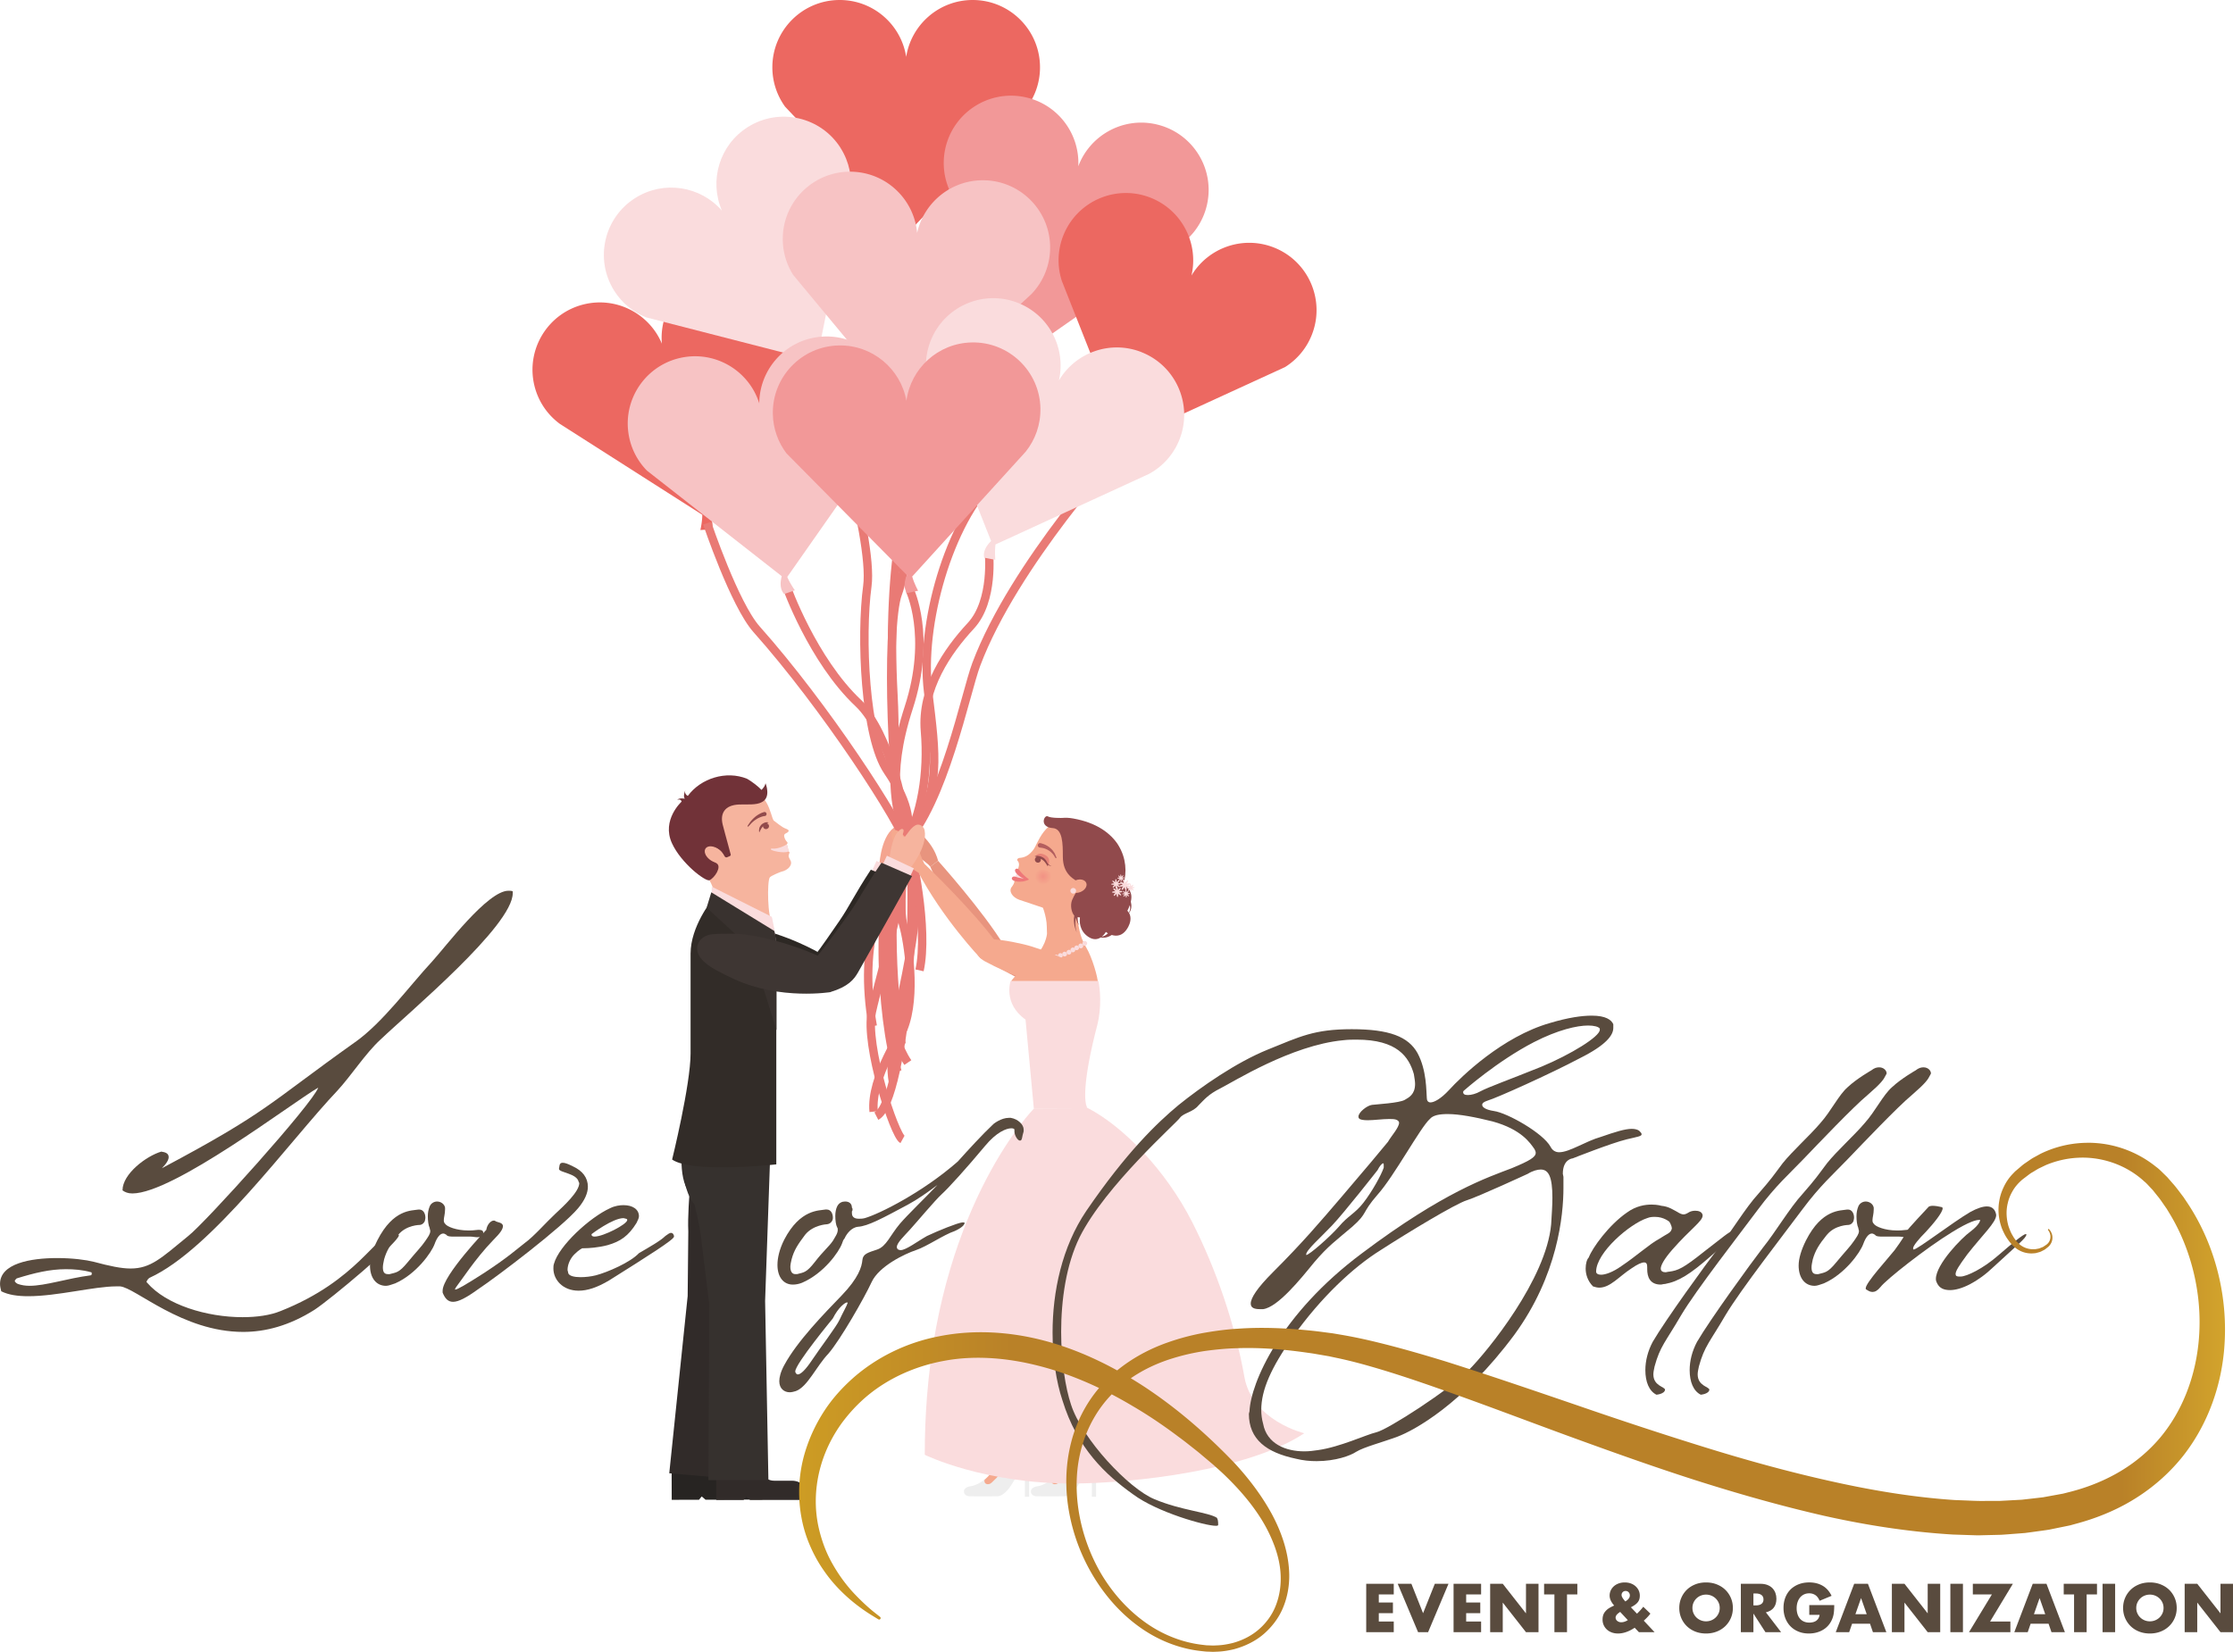 <?xml version="1.0" encoding="UTF-8"?>
<svg data-bbox="0.01 0 1458.06 1078.86" viewBox="0 0 1458.07 1078.87" height="328.529" width="444" xmlns="http://www.w3.org/2000/svg" shape-rendering="geometricPrecision" text-rendering="geometricPrecision" image-rendering="optimizeQuality" fill-rule="evenodd" clip-rule="evenodd" data-type="ugc">
    <g>
        <defs>
            <radialGradient fy="573.04" fx="681.15" r="5.12" cy="573.04" cx="681.15" gradientTransform="matrix(-.905 -.565 .563 -.907 975 1477)" gradientUnits="userSpaceOnUse" id="e3da5c91-56e0-44bb-9e84-f49e2ddbec2a">
                <stop offset="0" stop-color="#f29284"/>
                <stop offset="1" stop-color="#f5a98e"/>
            </radialGradient>
            <linearGradient y2="912.63" x2="1451.37" y1="912.63" x1="522.86" gradientUnits="userSpaceOnUse" id="a1931dd2-567e-46b2-81f3-96214ca1ab01">
                <stop offset="0" stop-color="#cd9c24"/>
                <stop offset=".149" stop-color="#b98128"/>
                <stop offset=".929" stop-color="#b98128"/>
                <stop offset=".965" stop-color="#c5922a"/>
                <stop offset="1" stop-color="#d2a32c"/>
            </linearGradient>
        </defs>
        <path d="M574.01 567.26s.42-19.71 9.6-26.64c1.96-1.48 5.62-1.18 6.57 1.63 1.16 3.47.21 7.08.21 10.12-.01 1.21 1.8.47 2.29-.75.44-1.11 1.06-2.15 1.75-2.12 1.6.04 1.54 2.96 1.39 5.07-.3 3.83-5.3 13.08-8.86 16.93L574 567.26z" fill="#f4a48f" fill-rule="nonzero"/>
        <path fill="#fadcdd" fill-rule="nonzero" d="m586.45 578.39 3.64-8.09-17.77-7.99-3.63 8.09 17.76 7.99z"/>
        <path d="M459.58 623.08c4.13 3.63 10.21 6.87 19.14 11.08 30.01 14.16 55.54 13.21 55.54 13.21l1.2-24.74s-21.54-12.84-47.01-17.22c-6.71-1.16-17.14-1.17-23.6-.73-8.94.62-14.99 9.83-5.27 18.4z" fill="#2d2824" fill-rule="nonzero"/>
        <path d="M533.84 621.6s-.19.91 14.31-20.22c6.61-9.63 9.72-17 20.47-33.34l20.13 8.38c-24.08 45.04-24.14 44.67-34.09 63.23-2.65 4.94-9.15 8.16-22.04 7.61l1.22-25.67z" fill="#2d2824" fill-rule="nonzero"/>
        <path d="M646.79 628.55c-3.78-2.41-6.5-6.79-5-10.5 1.5-3.69 5.85-4.15 10.29-3.61 7.9.95 19.85 4.39 25.92 6.8 6.75 2.69 18.83 8.18 25.41 12.73 3.7 2.54 6.79 5.95 4.67 11.15-1.9 4.67-6.54 6.12-10.95 5.28-9.11-1.69-18.75-5.8-25.87-8.7-8.15-3.3-16.68-8.18-24.49-13.16z" fill="#e8947e" fill-rule="nonzero"/>
        <path d="M643.98 626.16s-22.6-27.56-36.53-60.06l5.06-3.9s29.32 32.71 42.95 55.15c0 0 2.87 6.16-1.8 9.79-4.01 3.09-9.67-.98-9.67-.98z" fill="#e8947e" fill-rule="nonzero"/>
        <path d="M612.51 562.2s-2.5-13.25-18.14-22.53c-1.26-.75-4.2-1.73-4.99.56-.4 1.12-.21 2.42 1.21 5.29.7 1.41 2.11 3.81 5.21 7.77-2.29-1.43-5.87-3.64-6.57-2.09-1.06 2.37 11.39 8.52 15.51 12.25.92.83 1.8 1.39 2.7 2.64l5.06-3.9z" fill="#e8947e" fill-rule="nonzero"/>
        <path d="M679.09 43.96C679.09 19.69 659.41 0 635.14 0c-21.97 0-40.16 16.11-43.43 37.16C588.44 16.11 570.25 0 548.28 0c-24.27 0-43.96 19.68-43.96 43.96 0 9.57 3.07 18.42 8.26 25.64h-.02l76.85 81.37c-1.57 3.62-2.57 8.17-.16 11.75l7.28-1.36s-2.44-4.76-3.62-9.38l75.96-79.84a43.74 43.74 0 0 0 10.22-28.17z" fill="#ec6861" fill-rule="nonzero"/>
        <path d="M591.02 157.77s-14.69 79.33-5.28 111.07c9.39 31.73 8.81 96.96.58 118.71-8.22 21.73-4.11 140.44 5.3 161.59 9.39 21.16 0 169.85-19.39 179.82" fill="none" stroke="#e97a75" stroke-width="5.49" stroke-miterlimit="10"/>
        <path d="M754.15 81.01c-21.51-4.46-42.59 7.63-50.06 27.59 1.06-21.28-13.48-40.74-35-45.19-23.77-4.92-47.02 10.37-51.95 34.13-2.17 10.51-.39 20.9 4.31 29.67l58.21 93.58c-2.1 4.29-5.46 8.46-5.46 8.46l6.86 2.81c3.09-3.03 3.03-7.69 2.22-11.55l91.74-64.11-.02-.01a43.673 43.673 0 0 0 13.28-23.43c4.92-23.77-10.37-47.02-34.14-51.94z" fill="#f29898" fill-rule="nonzero"/>
        <path d="M680.94 226.81s0 54.65-30.85 84.62c-30.86 29.97-49.37 96.96-44.08 140.16 5.29 43.19 8.38 63.02-11.02 95.64-19.39 32.62-34.82 67.87-25.12 122.96" fill="none" stroke="#e97a75" stroke-width="5.49" stroke-miterlimit="10"/>
        <path d="M832.16 161.79c-20.37-8.22-43.28-.1-54.18 18.19 4.85-20.74-5.99-42.48-26.36-50.72-22.5-9.08-48.12 1.8-57.21 24.3a43.783 43.783 0 0 0-1.06 29.95l40.53 102.48c-2.82 3.84-6.88 7.35-6.88 7.35l6.24 3.98c3.58-2.42 4.36-7.01 4.24-10.95l101.74-46.68-.02-.01A43.725 43.725 0 0 0 856.45 219c9.1-22.5-1.79-48.12-24.29-57.21z" fill="#ec6861" fill-rule="nonzero"/>
        <path d="M732.65 291.75s-70.52 76.4-95.2 142.21c-7.04 18.79-21.15 90.51-47.02 117.54-20.73 21.67-15.27 115.17-4.41 148.38" fill="none" stroke="#e97a75" stroke-width="5.49" stroke-miterlimit="10"/>
        <path d="M516.78 236.96a43.79 43.79 0 0 0 1.87-26.87c-5.83-23.56-29.65-37.95-53.23-32.12-21.31 5.27-35.12 25.27-33.23 46.5-8.23-19.65-29.75-30.92-51.08-25.65-23.56 5.82-37.94 29.66-32.12 53.22 2.58 10.41 8.66 19.01 16.69 24.89l92.9 59.28c-.03 4.76-1.26 9.97-1.26 9.97l7.4-.43c1.48-4.06-.58-8.23-2.98-11.37l55.07-97.44-.02.02z" fill="#ec6861" fill-rule="nonzero"/>
        <path d="M461.74 341.71s17.85 53.09 32.32 69.34c44.37 49.79 93.91 125.58 99.61 144.12 15.43 50.24-17.19 115.91-10.58 151.61" fill="none" stroke="#e97a75" stroke-width="5.49" stroke-miterlimit="10"/>
        <path d="M536.37 241.8s34.38 108.42 29.97 141.04c-4.41 32.62-1.76 98.72 13.22 120.76 14.99 22.04 15.86 36.14 10.58 48.48-5.29 12.34-22.92 104.01 2.64 141.92" fill="none" stroke="#e97a75" stroke-width="5.49" stroke-miterlimit="10"/>
        <path d="M548.94 96.73C536 76.2 508.85 70.04 488.32 82.97c-18.6 11.72-25.39 35.05-16.93 54.61-13.99-16.07-37.98-20-56.56-8.28-20.54 12.93-26.7 40.08-13.76 60.62 5.1 8.1 12.41 13.94 20.66 17.29l-.02.02 108.4 27.86c.59 3.9 2.17 8.29 6.13 10.03l5.43-5.04s-4.6-2.73-8.08-6.01l21.7-108.05c1.33-9.85-.66-20.21-6.37-29.28z" fill="#fadcdd" fill-rule="nonzero"/>
        <path d="M644.59 117.83c-21.92-1.42-41.11 13.48-45.73 34.28-1.91-21.21-19.03-38.48-40.94-39.89-24.23-1.56-45.14 16.8-46.71 41.03a43.806 43.806 0 0 0 6.59 26.12h-.03l71.44 86.15c-1.8 3.52-3.1 7.99-.92 11.72l7.35-.89s-2.14-4.92-3-9.6l80.94-74.78c6.86-7.21 11.34-16.76 12.03-27.46 1.57-24.22-16.8-45.13-41.03-46.7z" fill="#f7c3c4" fill-rule="nonzero"/>
        <path d="M591.61 274.71s1.17 45.84-3.52 71.7c-4.71 25.85-7.06 64.06-4.71 107.54 2.36 43.49-3.52 66.4 8.23 92.27 4.14 9.09 14.69 61.11 8.81 87.55" fill="none" stroke="#e97a75" stroke-width="5.49" stroke-miterlimit="10"/>
        <path d="M513.46 382.84s17.03 48.19 47.01 76.4c19.91 18.74 32.77 73.39 31.01 90.42-1.76 17.05-4.56 44.74-1.62 54.73 2.94 9.99 8.81 45.83 0 67.58 0 0-21.74 32.32-19.39 54.07" fill="none" stroke="#e97a75" stroke-width="5.49" stroke-miterlimit="10"/>
        <path d="M583.2 257.17c-3.61-23.99-26.01-40.53-50.01-36.91-21.72 3.26-37.31 21.89-37.41 43.2-6.36-20.32-26.76-33.55-48.48-30.28-24 3.61-40.54 26-36.91 50.01a43.796 43.796 0 0 0 11.98 24.12h-.03l88.11 69.02c-1.02 3.81-1.34 8.46 1.59 11.65l6.98-2.44s-3.12-4.34-4.97-8.73l63.22-90.27a43.73 43.73 0 0 0 5.91-29.38z" fill="#f7c3c4" fill-rule="nonzero"/>
        <path d="M645.68 360.51s3.52 31.73-11.75 48.19c-15.28 16.45-32.32 41.13-29.97 68.75 2.35 27.63-2.35 55.24-13.52 74.63-11.16 19.4-8.81 94.61-1.76 129.88" fill="none" stroke="#e97a75" stroke-width="5.49" stroke-miterlimit="10"/>
        <path d="M745.53 230.06c-20.4-8.14-43.26.09-54.1 18.44 4.76-20.77-6.17-42.47-26.58-50.61-22.53-9-48.12 2-57.11 24.54a43.804 43.804 0 0 0-1.82 26.88l-.02-.01 41.25 104.06c-2.81 2.78-5.43 6.64-4.5 10.86l7.26 1.43s-.51-5.33.12-10.05l100.13-46.03a43.657 43.657 0 0 0 19.94-22.37c8.98-22.54-2.01-48.12-24.56-57.11z" fill="#fadcdd" fill-rule="nonzero"/>
        <path d="M593.96 385.19s14.7 29.97-.58 76.98c-15.28 47.02-5.73 66.84-2.79 90.35 2.94 23.51-16.59 86.54-21.3 108.28-4.69 21.73 14.69 80.51 19.98 83.43" fill="none" stroke="#e97a75" stroke-width="5.49" stroke-miterlimit="10"/>
        <path d="M679.37 266.59c-.56-24.25-20.68-43.48-44.95-42.93-21.96.49-39.78 17.01-42.56 38.13-3.76-20.97-22.31-36.67-44.27-36.17-24.27.55-43.49 20.66-42.95 44.93.21 9.57 3.48 18.34 8.83 25.45h-.02l78.68 79.6c-1.49 3.67-2.4 8.24.11 11.77l7.23-1.53s-2.56-4.71-3.84-9.29l74.13-81.56c6.22-7.77 9.84-17.67 9.59-28.4z" fill="#f29898" fill-rule="nonzero"/>
        <path d="M686.21 966.72s7.35-4.98 12.54-19.45l-2.83-36.1 17.85.07-1.13 29.02-16.26 26.73s-12.98 9.36-10.18-.28z" fill="#f5a98e" fill-rule="nonzero"/>
        <path d="M712.65 940.5s-11.77 16.4-16.77 23.08c-.77 1.04-1.77 2.05-4.64 4.76-2.27 2.16-5.61.79-4.51-2.03 0 0-5.15 4.12-9.87 4.51-1.41.13-3.73 1.37-3.73 3.19 0 1.44.77 3.29 4.28 3.29 2.6 0 13.18.11 17.42 0 3.15-.07 6.46-3.14 9.04-7.06 3.53-5.35 9.08-15.73 9.08-15.73v23.11h2.75v-13.05c0-2.46 4.76-7.91 4.76-14.46 0-8.35-7.81-9.6-7.81-9.6z" fill="#eeeeee" fill-rule="nonzero"/>
        <path d="M642.49 966.72s7.35-4.98 12.55-19.45l-2.83-36.1 17.86.07-1.13 29.02-16.25 26.73s-12.98 9.36-10.19-.28z" fill="#f5a98e" fill-rule="nonzero"/>
        <path d="M668.93 940.5s-11.77 16.4-16.76 23.08c-.78 1.04-1.77 2.05-4.65 4.76-2.28 2.16-5.62.79-4.51-2.03 0 0-5.15 4.12-9.87 4.51-1.42.13-3.73 1.37-3.73 3.19 0 1.44.78 3.29 4.28 3.29 2.6 0 13.19.11 17.42 0 3.15-.07 6.45-3.14 9.04-7.06 3.53-5.35 9.09-15.73 9.09-15.73v23.11h2.75v-13.05c0-2.46 4.75-7.91 4.75-14.46 0-8.35-7.81-9.6-7.81-9.6z" fill="#eeeeee" fill-rule="nonzero"/>
        <path d="M675.24 723.91s-59.99 60.51-69.97 188.5c-.92 11.92-1.44 24.5-1.44 37.76 0 0 38.73 19.06 97.34 18.75 38.69-.21 113.96-8.49 150.45-32.82 0 0-33.99-8.09-39.09-36.86-5.94-33.62-18.19-69.84-34.03-100.98-17.51-34.43-45.45-62.79-68.11-74.5l-35.17.15z" fill="#fadcdd" fill-rule="nonzero"/>
        <path d="M660.44 640.44h.01v-.02h.03s7.1-8.91 13.55-14.1c8.51-6.85 9.63-15.73 9.63-16.67 0-2.14-.1-.09-.13-4.29-.05-7.32-3.58-15.29-3.58-15.29l24.87-3.61s-2.41 6.1-1.69 10.59c1.23 7.64 1.42 13.81 6.09 21.67 4.01 6.75 7.67 19.72 7.67 23.24l.03.77h-56.48v-2.29h-.01z" fill="#f5a98e" fill-rule="nonzero"/>
        <path d="M675.48 626.36c-.18.85-.99 1.39-1.83 1.21-.84-.17-1.39-.99-1.22-1.83.17-.85 1-1.39 1.84-1.23.85.18 1.39.99 1.22 1.85z" fill="#fadcdd" fill-rule="nonzero"/>
        <path d="M678.61 626.59c-.17.84-1 1.39-1.84 1.22-.84-.17-1.39-.99-1.23-1.84.18-.84 1.01-1.39 1.85-1.22.84.17 1.39 1 1.22 1.84z" fill="#fadcdd" fill-rule="nonzero"/>
        <path d="M681.82 626.51a1.56 1.56 0 0 1-1.84 1.22c-.84-.18-1.4-.98-1.22-1.85.16-.84.99-1.39 1.84-1.22.85.17 1.39 1 1.22 1.84z" fill="#fadcdd" fill-rule="nonzero"/>
        <path d="M684.85 626.26c-.17.84-.98 1.39-1.84 1.23a1.575 1.575 0 0 1-1.22-1.85c.17-.84.99-1.39 1.84-1.23a1.58 1.58 0 0 1 1.22 1.85z" fill="#fadcdd" fill-rule="nonzero"/>
        <path d="M687.98 625.9c-.17.84-1 1.38-1.84 1.22-.85-.17-1.39-.99-1.22-1.84.18-.85 1-1.39 1.84-1.23.85.18 1.39.99 1.22 1.85z" fill="#fadcdd" fill-rule="nonzero"/>
        <path d="M691.08 625.33c-.17.85-1 1.39-1.83 1.23-.84-.18-1.39-.99-1.22-1.84.17-.85 1-1.38 1.84-1.22.84.18 1.39.99 1.22 1.84z" fill="#fadcdd" fill-rule="nonzero"/>
        <path d="M693.92 624.39c-.17.84-.99 1.39-1.85 1.21-.84-.17-1.39-.99-1.21-1.84.17-.85.99-1.4 1.83-1.23.85.17 1.4.99 1.23 1.85z" fill="#fadcdd" fill-rule="nonzero"/>
        <path d="M696.71 623.42c-.17.85-1 1.4-1.85 1.22-.84-.17-1.39-.99-1.22-1.84a1.562 1.562 0 0 1 3.06.62z" fill="#fadcdd" fill-rule="nonzero"/>
        <path d="M699.53 622.26a1.567 1.567 0 0 1-3.07-.62c.18-.86 1-1.39 1.85-1.23.84.18 1.39.99 1.22 1.85z" fill="#fadcdd" fill-rule="nonzero"/>
        <path d="M702.09 620.73c-.17.84-1 1.39-1.85 1.23a1.583 1.583 0 0 1-1.22-1.85c.17-.84.99-1.39 1.83-1.22.85.17 1.4 1 1.23 1.84z" fill="#fadcdd" fill-rule="nonzero"/>
        <path d="M704.55 619.36c-.17.85-1 1.4-1.84 1.23-.85-.17-1.38-.99-1.22-1.84.17-.84.99-1.38 1.83-1.21.85.17 1.4.98 1.23 1.82z" fill="#fadcdd" fill-rule="nonzero"/>
        <path d="M707.26 618.13a1.57 1.57 0 0 1-1.84 1.22c-.84-.18-1.4-1-1.23-1.85.17-.84 1-1.39 1.85-1.22.84.17 1.4 1 1.22 1.85z" fill="#fadcdd" fill-rule="nonzero"/>
        <path d="M709.85 616.47c-.17.84-1 1.39-1.85 1.22-.85-.17-1.39-.99-1.22-1.84.18-.85 1-1.4 1.85-1.23.84.17 1.39.99 1.22 1.85z" fill="#fadcdd" fill-rule="nonzero"/>
        <path d="M674.92 554.76c-3.19 4.36-6.19 5.32-9.22 5.58-1.26.11-1.9 1.17-1.26 1.84 1.65 1.74.7 4.28.26 5.37-.67 1.65.18 2.36-.66 3.41-.35.43-.29 1.89-.67 2.08-.73.42-1.59.93-1.05 1.76 0 0 .67 1.51-1.74 4.55-2.09 2.66.43 6.72 4.96 8.32 2.76.98 15 5.02 17.94 6.02 1.06.35 9.01 3.42 18.29 5.53 2.95-.02 5.74-.26 8.36-.81 12.98-.53 32.85-20.78 19.94-46.49-3.33-6.62-18.87-14.82-30.56-16.51-7.57-1.1-11.72 1.83-14.82 4.52-4.73 4.1-7.26 10.19-8.9 13.38l-.88 1.45z" fill="#f5a98e" fill-rule="nonzero"/>
        <path d="M679.3 550.66c-.08 0 1 .15 2.3.69 1.31.5 2.98 1.4 4.34 2.65.67.65 1.37 1.24 1.81 1.99.47.72 1 1.31 1.21 1.97.53 1.23.87 2.05.87 2.05.08.2-.01.42-.2.49-.17.08-.37.01-.46-.15l-.05-.06s-.44-.71-1.1-1.76c-.27-.56-.85-1.02-1.36-1.58-.48-.6-1.19-1.01-1.84-1.47-1.33-.88-2.85-1.41-3.99-1.64-1.16-.27-1.81-.23-1.88-.25-.81-.1-1.39-.83-1.29-1.64.1-.81.83-1.39 1.64-1.28z" fill="#b35e5e" fill-rule="nonzero"/>
        <path d="M664.09 570.16s-1.05 1.54-1.38 3.42l6.57.49-5.19-3.91z" fill="#fadcdd" fill-rule="nonzero"/>
        <path d="M664.59 567.46c.55.22.89.55 1.71 1.75.53.79 3.15 3.47 5.08 4.72.4.26.24.83-.17.76-5.52-.98-8.07-4.99-8.07-4.99s-.85-1.36-.04-2.02c.58-.47 1.01-.4 1.49-.22z" fill="#ee7879" fill-rule="nonzero"/>
        <path d="M661.8 572.53c.59-.14 1.05-.06 2.41.45.9.33 4.58 1.05 6.87.96.47-.01.68.54.29.72-5.08 2.35-9.48.53-9.48.53s-1.47-.62-1.19-1.63c.21-.73.61-.91 1.08-1.04z" fill="#ee7879" fill-rule="nonzero"/>
        <path d="M675.96 559.22c1.34-1.67 3.76-2.5 6.97-.51 2.75 1.72 2.4 4.78 1.38 6.82 0 0-1.66-2.74-3.5-4.16-2.45-1.91-4.85-2.16-4.85-2.16z" fill="#e78378" fill-rule="nonzero"/>
        <path d="M673.44 572.01c-.49 2.82 2.56 5.71 6.82 6.46s8.12-.94 8.61-3.77c.5-2.82-2.55-5.72-6.82-6.47-.68-.12-1.35-.18-2-.18-3.4 0-6.19 1.57-6.61 3.95z" fill="url(#e3da5c91-56e0-44bb-9e84-f49e2ddbec2a)"/>
        <path d="M719.39 611.82c1.75-1.38 2.7-3.14 2.7-3.14s.52.42 1.36.9c-.63.59-1.35 1.15-2.14 1.55-.61.32-1.25.54-1.92.68zm16.74-16.97s.86-1.54 1.59-3.65c.1.53.22 1.04.23 1.58.02 1.14-.26 2.3-.83 3.35-.5-.84-.99-1.28-.99-1.28zm-50.44-54.21s.08-.03.1-.03c.47.11.97.21 1.57.23 6.56.4 6.64 10.15 6.64 18.54-.02 11.71 6.87 14.92 13.01 18.31 0 0-4.25 3.69-6.95 10.12-1.52 3.64-.23 8.51 1.42 10.18-.12.67-.21 1.33-.25 2.01-.04 1.05.02 2.09.16 3.12.27 2.06.89 4.03 1.69 5.89-.58-1.94-.92-3.94-.96-5.95 0-.99.06-1.99.22-2.95.04-.24.1-.48.15-.73.12.63.27 1.23.48 1.83.38 1.13.91 2.19 1.55 3.15-.42-1.08-.71-2.21-.84-3.32-.08-.71-.08-1.41-.04-2.09.47.11.96.18 1.53.23-.3 2.15-.63 8.53 5.33 12.6 3.47 2.37 6.25 1.77 8.22.51.96.18 1.97.24 2.98.07 1.48-.26 2.86-.81 4.22-1.7 3.16 1 7.65.88 10.93-5.61 2.11-4.17 1.3-7.13.4-8.73.77-.99 1.27-2.21 1.44-3.49.18-1.31.02-2.63-.31-3.92.4-1.73.56-3.58.12-5.17-.92-3.35-3.14-5.18-4.95-6.2 4.76-15.56-2.38-37.6-32.88-42.98-2.75-.5-5.04-.54-7.02-.35-.17 0-7.3.21-9.44-1-2.16-1.24-5.45 5.72 1.49 7.44z" fill="#914a4c" fill-rule="nonzero"/>
        <path d="M731.35 576.06c.16-.25 1.01-.01 1.9.54.17.11.31.22.46.33-.06-.17-.11-.36-.15-.53-.23-1.03-.19-1.92.1-1.99.29-.07.73.71.96 1.74.04.19.09.36.1.54.08-.15.17-.32.27-.48.55-.89 1.21-1.48 1.46-1.33.26.16.02 1.01-.54 1.9-.11.17-.21.32-.32.45.17-.05.35-.11.53-.15 1.03-.24 1.91-.19 1.98.11.07.29-.71.72-1.72.95-.2.03-.37.08-.55.1.16.08.32.18.48.27.89.55 1.49 1.22 1.33 1.46-.16.26-1.01.01-1.9-.53-.16-.12-.32-.21-.46-.32.06.16.11.34.16.54.24 1.01.19 1.9-.1 1.97-.3.07-.73-.71-.96-1.72-.04-.2-.08-.38-.1-.55-.09.16-.17.32-.27.49-.56.89-1.21 1.48-1.47 1.32-.25-.16-.01-1.01.54-1.9.11-.16.2-.33.32-.46-.17.06-.35.11-.53.16-1.03.23-1.92.19-1.99-.1-.07-.29.71-.72 1.74-.95.19-.06.37-.09.54-.12-.16-.08-.32-.16-.49-.27-.89-.55-1.48-1.2-1.32-1.46z" fill="#fadcdd" fill-rule="nonzero"/>
        <path d="M726.1 582.7c-.01-.28.75-.53 1.72-.6.18-.01.34-.01.51-.01-.14-.09-.26-.2-.39-.32-.72-.65-1.16-1.33-.97-1.53.19-.21.91.15 1.63.79.13.11.25.24.36.36-.02-.17-.05-.33-.05-.51-.06-.96.12-1.76.4-1.78.27-.01.54.75.59 1.7.01.18.01.35 0 .52.11-.13.2-.27.33-.39.64-.72 1.33-1.16 1.53-.97.21.18-.15.92-.79 1.64-.12.12-.24.25-.36.36.17-.03.32-.04.51-.05.95-.06 1.75.12 1.77.39.02.28-.75.55-1.71.6-.18.01-.35.02-.51.01.13.1.26.21.4.32.71.65 1.16 1.33.98 1.55-.19.21-.92-.16-1.64-.8a6.22 6.22 0 0 1-.37-.34c.03.15.04.32.06.51.06.95-.13 1.75-.39 1.76-.28.02-.54-.74-.6-1.71-.01-.17-.01-.35 0-.51-.1.14-.21.27-.33.4-.64.73-1.32 1.15-1.52.97-.21-.18.15-.9.79-1.63.11-.14.24-.26.35-.36-.16.02-.33.04-.51.05-.95.05-1.76-.12-1.77-.4z" fill="#fadcdd" fill-rule="nonzero"/>
        <path d="M732.73 583.85c-.01-.2.55-.4 1.28-.44.13-.01.26-.02.38 0-.1-.08-.19-.16-.29-.25-.54-.47-.87-.99-.73-1.14.14-.16.69.11 1.23.59.1.08.18.17.27.26-.01-.13-.03-.25-.04-.39-.04-.72.09-1.31.29-1.32.21-.01.41.56.45 1.28.01.14.01.26 0 .38.07-.08.16-.19.24-.3.48-.54 1-.87 1.15-.73.16.15-.11.69-.59 1.22-.09.12-.18.2-.26.29.12-.02.24-.04.38-.05.71-.04 1.32.1 1.33.3 0 .21-.56.42-1.3.44-.13.01-.25.02-.37.01.09.07.19.16.3.24.53.49.87 1 .73 1.16-.14.15-.69-.11-1.23-.6-.1-.1-.19-.18-.27-.26.02.11.04.24.04.37.04.72-.09 1.32-.3 1.33-.21.01-.41-.56-.44-1.28-.01-.14-.01-.27-.01-.38-.07.1-.16.19-.24.29-.48.54-.99.87-1.15.73-.15-.14.11-.69.6-1.23.09-.1.18-.19.26-.27-.11.01-.23.02-.37.03-.72.04-1.32-.09-1.32-.3z" fill="#fadcdd" fill-rule="nonzero"/>
        <path d="M725.55 577.51c-.01-.27.71-.52 1.61-.56.17-.02.33-.02.49-.01-.13-.09-.25-.19-.38-.3-.68-.6-1.09-1.25-.91-1.44.17-.2.86.14 1.53.74.13.11.24.22.35.34-.02-.16-.04-.31-.05-.49-.05-.9.12-1.64.38-1.67.25-.01.51.72.56 1.62.01.17.01.32 0 .48.1-.12.19-.25.31-.38.6-.67 1.25-1.08 1.44-.9.19.16-.15.87-.74 1.54-.11.12-.22.23-.33.33.15-.02.3-.03.47-.04.91-.06 1.65.11 1.66.37.01.26-.7.51-1.61.56-.17.01-.33.01-.48.01.12.1.25.2.37.3.68.59 1.09 1.25.91 1.45-.17.19-.85-.14-1.53-.75-.12-.11-.25-.22-.35-.34.03.16.05.32.05.49.05.9-.11 1.64-.37 1.66-.25.02-.51-.7-.55-1.61-.01-.17-.01-.33-.01-.48-.08.13-.19.25-.3.37-.6.69-1.24 1.09-1.44.93-.19-.18.14-.86.75-1.55.11-.12.23-.24.33-.34-.14.03-.3.04-.47.05-.91.05-1.65-.11-1.67-.37z" fill="#fadcdd" fill-rule="nonzero"/>
        <path d="M729.61 573.57c-.01-.18.51-.37 1.17-.41.13-.01.24-.01.36-.01-.1-.07-.18-.14-.27-.21-.5-.45-.8-.92-.67-1.06s.63.11 1.13.54l.25.25c-.02-.11-.03-.23-.05-.35-.03-.65.08-1.2.28-1.2.19-.02.37.52.41 1.17 0 .13.01.24 0 .35.07-.1.14-.18.22-.26.44-.51.91-.8 1.05-.68.14.13-.11.63-.54 1.13-.08.09-.15.18-.24.24.12-.01.23-.01.35-.02.67-.04 1.21.08 1.22.27.02.2-.52.38-1.17.42h-.35c.1.07.18.14.27.22.49.44.79.9.68 1.05-.14.14-.64-.1-1.13-.53-.1-.08-.17-.17-.24-.24.01.11.03.22.03.35.04.65-.09 1.2-.27 1.21-.2.01-.37-.52-.42-1.18v-.35c-.06.09-.14.19-.22.28-.45.51-.91.79-1.06.67-.14-.13.1-.62.54-1.13.08-.08.17-.16.24-.24-.11.01-.22.02-.35.04-.66.03-1.21-.09-1.22-.27z" fill="#fadcdd" fill-rule="nonzero"/>
        <path d="M735.69 579.96c-.01-.21.57-.41 1.29-.45h.39c-.1-.07-.21-.16-.3-.24-.55-.49-.87-1-.73-1.17.14-.14.69.12 1.23.6.11.1.19.19.29.27-.03-.12-.04-.25-.05-.37-.05-.74.09-1.34.29-1.36.22-.01.41.57.45 1.3 0 .14 0 .27.01.39.07-.1.16-.2.25-.29.48-.55 1-.88 1.15-.74.15.13-.11.69-.59 1.23-.08.1-.18.19-.27.28.13-.01.24-.03.38-.04.73-.04 1.34.09 1.35.31 0 .2-.57.41-1.31.45-.13 0-.27.01-.38 0 .11.08.2.16.3.24.55.49.87 1 .75 1.17-.16.16-.69-.11-1.24-.6-.11-.09-.2-.18-.28-.27.02.13.04.25.04.39.05.73-.09 1.33-.29 1.33-.22.02-.42-.56-.46-1.29-.02-.14-.01-.26 0-.39-.08.1-.16.2-.25.31-.49.53-1 .87-1.17.73-.15-.13.12-.69.6-1.24.09-.1.18-.19.26-.28-.11.02-.24.05-.37.05-.73.04-1.33-.1-1.34-.3z" fill="#fadcdd" fill-rule="nonzero"/>
        <path d="M702.43 574.93c-2.95 1.17-4.68 3.84-3.85 5.96.84 2.13 3.91 2.9 6.87 1.73 2.96-1.16 4.68-3.82 3.85-5.94-.84-2.13-3.91-2.9-6.88-1.75z" fill="#f5a98e" fill-rule="nonzero"/>
        <path d="M699.21 580.83c-.53.86-.27 1.99.6 2.53a1.833 1.833 0 1 0 1.94-3.11c-.87-.54-1.99-.28-2.53.58z" fill="#fadcdd" fill-rule="nonzero"/>
        <path d="M686.69 565.61c-1.38-.3-2.34-1.29-3.02-2.41a7.044 7.044 0 0 0-2.13-2.81c-1.78-1.23-4.04-1.75-6.04-1.1.49.15.94.32 1.42.47-.36.15-.69.36-.9.7-.56.9-.26 2.08.67 2.66.92.57 2.11.32 2.67-.57.31-.51.33-1.12.13-1.64.39.22.83.39 1.18.67 1.51 1.02 2.47 2.59 3.51 4.38.03-.41-.02-.82-.08-1.23.78.55 1.65.92 2.6.89z" fill="#914a4c" fill-rule="nonzero"/>
        <path d="M643.09 627.87c-3.95-2.12-7-6.28-5.79-10.08 1.21-3.79 5.52-4.58 9.98-4.39 7.95.33 20.13 2.84 26.37 4.77 6.94 2.16 19.4 6.71 26.32 10.73 3.88 2.25 7.22 5.41 5.52 10.77-1.54 4.8-6.04 6.59-10.5 6.11-9.22-1-19.14-4.36-26.46-6.69-8.39-2.68-17.27-6.88-25.44-11.23z" fill="#f5a98e" fill-rule="nonzero"/>
        <path d="M640.1 625.72s-24.65-25.75-41.05-57.08l4.75-4.28s31.76 30.37 47.07 51.69c0 0 3.35 5.92-1.06 9.89-3.76 3.39-9.71-.21-9.71-.21z" fill="#f5a98e" fill-rule="nonzero"/>
        <path d="M599.8 569.98s-12.24-5.66-17.44-23.08c-.41-1.39-.64-4.5 1.76-4.71 1.19-.1 2.4.39 4.84 2.47 1.19 1.02 3.18 2.98 6.27 6.94-.82-2.57-2.11-6.57-.42-6.87 2.55-.45 5.49 13.12 8.1 18.03.57 1.08.9 2.07 1.9 3.26l-5.02 3.95z" fill="#f5a98e" fill-rule="nonzero"/>
        <path d="m710.16 723.76-35.11.15-5.42-58c-14.88-10.52-9.72-25.23-9.72-25.23h57.31c1.07 4.97 2.29 17.15-.78 28.98-9.26 35.56-8.81 50.82-6.29 54.1z" fill="#fadcdd" fill-rule="nonzero"/>
        <path d="M513.55 541.4c-1.66-.6-2.91-1.37-4.42-2.48-1.11-.81-2.35-1.8-3.98-3.03 0 0-.71-1.3-.7-1.53-1.15-3.26-2.59-9.52-6.68-13.91-1.52-6.85-8.67-10.44-10.61-10.92-22.64-5.64-39.74 12.92-41.11 14.42 0 0-12.83 11.56-6.13 26.24 5.94 13.03 14.72 21.94 22.84 23.76 2.23 3.87 3.79 8.57 3.79 8.57 1.87 4.8 7.96 26.75 7.96 26.75l29.91-6.47c-3.31-3.06-3.61-27.19-1.77-29.75.77-1.07 6.94-3.57 7.5-3.69 4.64-1 7.63-4.65 5.91-7.54-.65-1.07-.96-1.89-1.13-2.55-.04-1.15.55-1.65.58-2.55.03-.4-.27-.53-.67-.53-.12-1.47-.63-3.26-1.11-4.8.82-.56.52-1.2.16-1.5-.35-.28-.94-1.25-1.2-1.71-.54-1.25-1.41-3.05.39-3.86 3.3-1.51 1.47-2.57.45-2.93z" fill="#f6b49e" fill-rule="nonzero"/>
        <path d="M445.1 523.55c-.65-2.05-2.97-1.18-2.97-1.18 1.57-1.47 5.02-.7 5.02-.7-1.35-1.72.31-5.49.31-5.49-.79 2.62 1.66 3.65 1.66 3.65 8.51-11.57 25.08-16.68 38.59-11.23.35.14 4.62 2.73 8 5.82.53.49 1.04.99 1.51 1.5 1.2-1.17 2.33-2.66 2.64-4.35 0 0 3.9 9.31-2.47 12.35-3.58 2.03-9.65 1.34-14.7 1.52-9.6.34-12.55 5.94-10.81 13.1 1.24 5.05 1.74 6.28 3.45 12.85.65 2.46.8 3.14 1.79 6.67.29 1.01-1.15 1.29-2.24 1.79-1.41.64-2.01-1.06-2.28-1.53-2.39-3.93-5.9-5.03-8.27-5.01-2.63.03-3.15 1.21-3.52 2.57-.86 3.23 2.71 5.06 7.21 8.06 3.32 2.21-1.35 9.4-4.75 10.96-2.47 1.12-18.52-11.04-24.52-24.18-6.95-15.23 6.35-27.19 6.35-27.19z" fill="#713238" fill-rule="nonzero"/>
        <path d="M469.49 554.86c3.06 2.37 4.2 5.77 2.53 7.59-1.65 1.83-5.48 1.38-8.55-1-3.06-2.37-4.19-5.76-2.53-7.58 1.66-1.83 5.48-1.38 8.55.99z" fill="#f6b49e" fill-rule="nonzero"/>
        <path d="M499.43 532.96c-.08.01-.68.04-1.84.37-1.1.38-2.63.96-3.97 1.92-1.38.87-2.64 2-3.47 2.93-.85.93-1.42 1.56-1.42 1.56l-.03.03c-.13.14-.34.15-.48.03a.34.34 0 0 1-.06-.44s.49-.72 1.22-1.8 1.87-2.46 3.23-3.62c1.3-1.24 2.9-2.14 4.13-2.77 1.24-.57 2.34-.82 2.27-.8.72-.12 1.4.37 1.51 1.09.12.72-.37 1.4-1.09 1.52z" fill="#914a4c" fill-rule="nonzero"/>
        <path d="M503.82 554.21s-.88.09-.34.74c.52.66 7.77 2.56 11.39 1.24l-.03-.4c-.12-1.52-.59-2.74-1.08-4.33-.39.26-5.35 3.36-9.94 2.75z" fill="#fadcdd" fill-rule="nonzero"/>
        <path d="M500.71 537.84c.38-.21.75-.43 1.17-.67-1.71-.47-3.59.27-4.88 1.58-.56.74-1.08 1.5-1.25 2.38-.22.87-.21 1.76.01 2.6.78-1.55 1.34-2.93 2.38-3.94.04-.05.1-.07.13-.11 0 .24.03.51.15.77.43.94 1.57 1.34 2.57.88.98-.45 1.44-1.57 1-2.51-.25-.54-.73-.88-1.28-1z" fill="#914a4c" fill-rule="nonzero"/>
        <path d="m438.54 958.26 26.73-.08c.93 1.78 4.57 8.74 10.99 8.72l11.56-.04c8.71-.04 9.67 7.22 9.99 12.55l-37.1.12-2.52-2.15-1.76 2.16-17.82.04-.06-21.33z" fill="#272422" fill-rule="nonzero"/>
        <path d="M498.25 746.95 485.53 847.8l-8.12 117.96-40.41-3.52 12.02-115.75.42-42.16c-.49-9.38.79-24.94.79-24.94-8.25-11.53-4.52-33.35-3.48-38.1l51.5 5.66z" fill="#312b29" fill-rule="nonzero"/>
        <path d="M467.67 958.34h26.74c.93 1.78 4.54 8.75 10.96 8.75h11.56c8.72 0 9.67 7.26 9.96 12.59h-37.11l-2.5-2.16-1.76 2.16h-17.84v-21.33z" fill="#312b29" fill-rule="nonzero"/>
        <path d="m503.14 748.09-3.55 101.61 2.15 117h-39.17l.54-114.86-5.58-45.46c-1.35-9.29-4.07-19.76-4.07-19.76-9.31-10.69-7.73-33.72-7.14-38.53h56.82z" fill="#36312e" fill-rule="nonzero"/>
        <path d="m464.74 579.1 39.22 19.71s3.09 12.01 2.71 22.09c-.46 12.57-41.92-32.81-41.92-32.81v-8.98z" fill="#fadcdd" fill-rule="nonzero"/>
        <path d="M450.92 687.89v-65.07c0-17.7 13.77-34.66 13.77-34.66l31.39 16.24s10.82 15.62 10.82 30.3v125.79c-6.08.64-55.56 5.55-68.03-3.16 0 0 12.06-48.88 12.06-69.44z" fill="#322c28" fill-rule="nonzero"/>
        <path d="m461.41 592.77 3.05-9.97 41.1 25.21c2.53 7.01 1.46 34.27 1.46 34.27v30.55l-15.8-50.6 5.07-4.94-7.16 1.05-27.71-25.56z" fill="#39322f" fill-rule="nonzero"/>
        <path d="M460.23 628.61c4.16 3.59 10.28 6.78 19.24 10.91 30.13 13.89 63.07 8.42 63.07 8.42l-8.16-23.58s-19.94-9.53-45.46-13.68c-6.71-1.1-17.13-1.02-23.59-.51-8.95.69-14.91 9.96-5.1 18.44z" fill="#3e3633" fill-rule="nonzero"/>
        <path d="M593.28 568.5s12.73-15.06 10.43-26.32c-.49-2.4-3.42-4.62-6-3.12-3.18 1.82-4.86 5.17-6.85 7.45-.81.91-1.67-.85-1.24-2.09.39-1.12.64-2.31.08-2.76-1.22-1.01-3.12 1.21-4.39 2.9-2.29 3.04-4.68 13.29-4.56 18.52l12.52 5.42z" fill="#f6b49e" fill-rule="nonzero"/>
        <path fill="#fadcdd" fill-rule="nonzero" d="m592.98 575.19 3.76-8.03-17.63-8.28-3.76 8.03 17.63 8.28z"/>
        <path d="M533.77 624.36s5.92-7.01 20.77-27.91c6.76-9.52 10-16.83 21.03-32.99l19.98 8.73c-24.82 44.62-24.88 44.26-35.14 62.64-2.73 4.91-6.61 9.62-18.25 13.12l-8.4-23.59z" fill="#3e3633" fill-rule="nonzero"/>
        <path d="M9.65 836.58c0 .8 1.21 1.61 2.01 2.01 2.41.81 4.82 1.21 7.64 1.21 10.45 0 24.51-4.83 39.79-6.83.81 0 .81-.81.81-1.21 0-.4 0-.8-.4-.8-5.63-1.61-11.25-2.01-16.48-2.01-10.45 0-20.5 2.42-32.15 6.03-.8.8-1.21 1.21-1.21 1.61zm222.26-155.94c18.09-12.86 34.97-36.18 50.24-52.65 8.84-9.65 36.18-46.22 49.84-46.22 1.21 0 2.01 0 2.81.4v1.21c0 21.3-67.92 77.97-86.41 95.65-9.65 8.84-18.89 23.31-28.13 33.36-30.95 32.56-81.99 103.69-122.58 122.18-.81.4-2.01 2.01-2.01 2.81l.4.4c12.45 14.47 38.99 22.51 62.3 22.51 9.24 0 18.09-1.21 24.92-4.03 50.64-20.09 62.3-50.64 73.55-50.64 1.2 0 2.01.4 3.21.8.4 0 .4 0 .4.4 0 4.42-44.61 41.8-55.07 48.63-16.48 10.45-32.15 14.47-46.62 14.47-39.79 0-70.33-28.94-80.38-29.75h-2.41c-14.47 0-38.58 6.43-57.48 6.43-6.83 0-12.86-.8-17.68-3.22-.4-1.6-.8-3.21-.8-4.82 0-13.26 19.69-16.88 37.38-16.88 10.04 0 18.89 1.21 23.71 2.41 10.45 2.81 18.09 4.42 24.11 4.42 13.26 0 20.09-6.83 37.78-21.3 11.25-8.84 81.19-86.42 84.81-96.86-17.29 10.05-94.45 69.13-121.38 69.13-2.81 0-4.82-.81-6.43-2.01 0-10.85 15.67-22.5 25.32-25.32 2.81.4 4.82 1.21 4.82 3.62 0 1.61-1.2 4.02-4.42 7.23 69.53-36.98 69.13-41.8 126.2-82.39z" fill="#594b3e" fill-rule="nonzero"/>
        <path d="M260.05 806.44c-5.22 6.43-7.64 10.45-9.24 16.08-.4 2.01-.8 3.62-.8 5.23 0 2.81.8 4.42 3.22 4.42h1.2c4.42-1.21 6.03-.8 11.66-7.63 5.63-6.84 9.24-10.45 11.65-14.07 1.61-2.41 3.22-4.42 3.22-6.43 0-.81-.4-1.21-.4-2.01-.81-1.61-1.21-4.83-1.21-7.64 0-2.42.4-4.42 1.21-6.43.8-2.01 2.81-3.22 4.83-3.22 2.41 0 4.82 1.61 5.22 4.02v1.21c0 2.82-.81 5.22-.81 6.83 0 .81 0 1.61.81 2.42 1.21 2.01 7.63 4.42 14.87 4.42h1.61c2.41 0 4.02-.4 5.23-.4 2.81 0 3.22.81 3.22 2.01 0 1.61-.81 2.81-4.03 2.81-1.21 0-2.81-.4-4.42-.4h-10.45c-2.41 0-4.42 0-5.22-1.21-.8-.4-1.21-.8-2.01-.8-2.01 0-4.01 2.41-5.62 6.83-2.01 5.63-12.06 19.69-25.72 25.72-2.42.8-4.42 1.61-6.03 1.61-6.43 0-10.45-5.22-10.45-13.26 0-4.43 1.61-10.05 4.82-16.48 10.45-20.49 22.51-19.29 26.93-20.09h.4c2.81 0 4.02 2.82 4.02 5.22 0 1.21-.4 2.01-.4 2.42-1.21 2.41-3.22 2.41-3.22 2.41s-8.84 0-14.07 6.43z" fill="#594b3e" fill-rule="nonzero"/>
        <path d="M322.35 797.19c.4 0 .81 0 1.21.4 1.21.8 4.83.8 4.83 3.22 0 2.01-1.61 4.42-6.43 9.24-11.65 12.06-20.9 26.53-24.11 30.55-.4.81-.8 1.21-.8 1.61h.4c1.21 0 6.83-3.22 18.09-10.45 16.07-10.45 22.1-16.07 27.33-20.09 5.63-4.02 14.07-13.67 19.7-18.88 5.63-5.23 15.67-14.47 15.67-20.1l-.4-.8c-1.21-5.63-12.86-6.03-12.86-8.44.4-1.61 0-4.02 2.41-4.02 1.61 0 3.62.8 6.83 2.41 6.03 2.81 9.65 7.24 9.65 13.27 0 4.01-2.01 8.84-6.43 14.06-10.05 12.06-52.25 44.21-65.51 53.05-7.24 5.22-12.46 8.04-16.08 8.04-3.21 0-5.22-2.01-6.83-6.03v-1.21c0-10.04 28.53-39.79 28.53-39.79.41-3.21 2.82-6.03 4.83-6.03z" fill="#594b3e" fill-rule="nonzero"/>
        <path d="M386.26 806.44c0 .81.8 1.21 2.01 1.21 5.63 0 21.31-8.04 21.31-10.85 0-.4-.4-.8-.81-.8-.4 0-1.21-.4-1.6-.4-7.24 0-20.9 10.45-20.9 10.45v.4zm-6.03 8.84s-2.01.8-5.22 4.01c-2.81 2.81-4.42 6.84-4.42 10.05 0 .81.4 1.21.4 2.01.4 2.01 4.02 2.81 8.04 2.81 3.22 0 6.83-.4 10.05-1.21 7.63-2.01 22.51-8.44 28.13-14.47 6.83-4.02 14.07-8.04 17.28-11.25 1.61-1.21 2.82-2.01 3.62-2.01 1.21 0 2.01 1.21 2.01 2.41 0 2.01-17.28 12.86-42.2 28.53-8.04 4.83-14.47 6.83-20.09 6.83-10.45 0-16.48-7.24-16.48-14.47 0-1.21 0-2.01.4-3.22 3.22-11.65 23.31-30.15 36.57-36.17 3.22-1.61 6.43-2.01 8.84-2.01 6.03 0 10.05 2.81 10.05 7.24 0 1.2-.8 2.81-1.61 4.42-5.22 8.44-10.45 12.06-18.89 14.47-6.03 1.61-12.45 2.01-15.27 2.01h-1.21z" fill="#594b3e" fill-rule="nonzero"/>
        <path d="M543.81 861.1s-24.52 29.74-24.52 34.57v.4c.4 1.21 1.21 1.61 1.61 1.61 2.01 0 5.22-3.21 9.24-9.24 5.63-8.44 16.08-22.11 18.09-26.52 2.01-4.42 4.82-9.25 5.22-10.86 0-.4 0-.4-.4-.4-1.21 0-5.63 3.21-9.24 10.45zm-4.02-61.49s-8.85.4-14.06 6.83c-4.83 6.43-7.24 10.05-8.85 16.07-.4 1.61-.8 3.62-.8 4.83 0 3.21 1.21 4.82 3.22 4.82h1.21c4.42-1.21 6.03-.8 11.65-8.04 5.23-6.83 9.24-10.05 11.66-13.66 1.61-2.82 3.21-4.83 3.21-7.24 0-.4 0-1.2-.4-1.6-.81-1.61-1.21-4.42-1.21-7.64 0-2.01.4-4.42 1.21-6.03 1.21-2.41 3.22-3.22 5.22-3.22 2.41 0 4.42 1.21 4.42 4.02.4.4.4.81.4 1.21 0 .4 0 .8-.4 1.21v1.2c0 1.2.4 3.62 4.42 3.62 1.21 0 2.42 0 4.02-.4 9.64-2.81 37.78-16.88 60.69-36.97 7.23-8.04 15.67-17.28 23.31-24.52 0 0 4.83-4.01 10.05-4.01h1.21c4.82.8 8.44 4.42 8.44 7.63v1.21c-1.21 3.62-.8 6.03-2.41 6.03s-3.62-3.62-3.62-6.03v-1.21c0-.4-.81-.8-2.01-.8-3.21 0-9.65 2.41-17.28 11.65-12.06 14.47-23.72 27.33-28.14 31.35-4.42 4.02-16.48 18.48-20.9 23.31-3.61 4.02-8.44 8.44-8.44 11.25 0 .81.4 1.21.8 1.61.4 0 .81.4 1.61.4 3.62 0 10.85-5.63 17.28-9.24 7.64-3.61 19.7-8.44 22.91-8.84h.8c.81 0 .81 0 .81.4 0 1.2-2.01 3.22-6.43 5.22-7.23 2.41-18.09 10.05-25.32 12.46-7.24 2.41-24.11 10.45-28.94 20.9-4.82 10.45-20.5 37.78-28.14 46.62-8.03 8.44-13.66 21.7-21.29 24.52-1.21.4-2.82.8-4.02.8-3.62 0-6.83-2.41-6.83-7.23 0-2.42.81-6.03 3.22-10.45 8.44-15.67 26.13-33.76 37.38-45.41 11.25-11.65 13.26-18.89 13.67-23.31.4-4.02 3.61-4.82 9.64-6.83 6.03-2.01 8.44-9.24 14.88-16.88 4.82-5.63 16.07-16.48 24.51-25.32-6.43 4.83-13.26 9.65-19.29 12.86-16.48 8.84-26.13 14.07-32.55 14.47-4.42.4-7.64 4.83-8.84 7.64-.81.8-1.21 2.01-1.61 3.21-2.01 5.63-12.06 19.69-26.13 25.72-2.01.81-4.02 1.2-6.03 1.2-6.02 0-10.04-4.82-10.04-12.86 0-4.42 1.2-10.05 4.42-16.48 10.45-20.09 22.91-18.89 26.93-19.69h.81c2.81 0 4.02 2.81 4.02 5.22 0 .81 0 1.21-.4 2.01-1.21 2.41-3.62 2.41-3.62 2.41z" fill="#594b3e" fill-rule="nonzero"/>
        <path d="M955.38 713.19c0 1.61 1.21 2.01 3.22 2.01 2.01 0 5.23-.8 8.04-2.41 5.23-2.81 18.89-7.63 39.79-16.07 19.29-8.04 38.18-19.69 38.18-24.11v-.8c-.8-1.21-3.62-2.01-7.63-2.01-7.23 0-19.7 2.81-35.37 10.85-24.12 12.46-45.82 31.75-45.82 31.75-.4.4-.4.8-.4.8zm-85.61 87.22c-7.63 8.04-16.88 16.08-16.88 18.89v.4c2.01 0 15.67-12.06 21.3-18.49 6.03-7.23 10.45-8.44 16.08-15.67 5.63-7.23 11.65-18.09 13.26-22.91v-1.61c0-.81 0-1.21-.4-1.21-.81 0-2.42 2.01-3.62 4.42 0 0-21.7 27.73-29.74 36.17zm88.02-16.48c-7.64 2.41-38.19 20.9-56.27 32.56-18.09 11.25-38.99 30.95-57.07 56.27-14.47 20.49-20.9 34.97-20.9 48.23 0 2.81.4 6.03 1.21 8.84 2.42 13.26 14.87 18.09 26.93 18.09 3.21 0 6.02-.4 8.84-.8 14.47-2.01 31.35-10.05 38.18-11.66 7.24-1.61 47.83-27.73 60.29-40.59 12.46-12.46 50.64-59.48 53.85-95.25.41-6.83.81-12.46.81-17.28 0-13.66-2.42-18.49-7.64-18.49-2.01 0-5.22.8-8.44 2.81 0 0-32.15 14.87-39.79 17.28zm-162.38 210.6v1.61c-.4.4-.8.4-1.61.4-6.83 0-38.18-8.84-53.86-20.49-18.09-12.86-36.57-30.15-46.22-61.49-4.02-12.06-6.43-27.73-6.43-44.21 0-26.53 6.02-55.87 22.1-79.58 26.13-38.18 46.22-57.48 60.29-69.13 14.47-11.66 37.38-27.74 58.28-36.18 20.9-8.44 30.14-13.26 54.66-13.26 24.52 0 36.98 4.82 43.01 15.67 6.03 11.25 5.63 24.91 6.03 29.34 0 1.61.8 2.81 2.4 2.81 2.42 0 6.84-2.41 12.06-8.04 8.04-8.84 34.96-34.96 65.92-43.81 12.05-3.61 20.9-4.82 27.33-4.82 9.24 0 12.86 2.81 14.06 5.63v2.4c0 4.83-4.83 11.25-21.7 19.7-19.69 10.45-54.66 26.12-60.29 27.73-2.41.8-3.62 1.61-3.62 2.81 0 1.61 2.41 3.22 7.63 4.02 8.84 1.21 32.16 14.47 36.98 23.31 1.21 2.41 3.22 3.62 5.63 3.62 6.83 0 17.28-7.24 27.33-10.05 9.24-3.21 15.67-5.23 20.09-5.23 2.01 0 3.62.4 4.82 1.21 1.21 1.21 1.61 1.61 1.61 2.41 0 1.2-2.81 1.6-9.65 3.21-10.05 2.41-35.36 12.46-35.36 12.46s-6.43.4-6.43 10.05l.4 2.01v7.23c0 17.68-3.62 57.07-32.16 96.06-33.76 45.41-65.51 62.3-75.96 66.31-10.85 4.03-22.11 6.83-27.33 10.05-3.61 2.41-13.26 6.03-25.72 6.03-4.43 0-8.84-.4-13.67-1.61-18.89-4.01-30.55-12.46-30.55-29.34l.4-1.61c.8-18.49 20.09-63.5 73.55-103.29 53.45-40.19 81.99-49.44 97.66-55.47 11.66-4.82 15.68-7.23 15.68-10.04 0-.81-.4-1.61-.8-2.41-2.81-4.02-8.44-12.86-27.33-18.09-11.25-2.81-21.7-4.83-29.34-4.83-5.62 0-9.65.81-11.65 3.22-6.03 5.22-23.31 37.38-34.16 49.44-10.85 12.46-6.03 11.65-16.48 20.9-10.85 9.25-15.67 12.46-24.92 23.31-8.84 10.85-23.72 29.34-33.36 30.55h-2.01c-3.62 0-6.03-.81-6.03-3.62 0-3.61 4.02-10.04 14.47-20.49 19.7-19.69 30.55-32.56 45.01-49.44 14.47-16.88 26.53-31.35 30.14-35.77 2.01-3.62 7.24-9.24 7.24-12.46 0-.8-.81-1.6-2.01-2.01-1.21-.4-2.81-.4-4.42-.4-4.42 0-10.05.81-14.07.81-2.81 0-5.22-.4-5.63-1.21-.4-.4-.4-.8-.4-1.2 0-2.81 5.63-7.23 8.84-7.63 3.21-.4 17.69-1.21 21.3-3.22 2.81-1.61 6.83-3.61 6.83-10.45 0-1.61-.4-4.02-.8-6.44-3.22-11.25-10.85-22.5-37.38-22.5-2.81 0-5.62 0-8.84.4-33.76 3.21-71.94 27.33-79.98 31.35-8.04 4.02-10.45 7.23-14.47 11.25-3.62 4.42-9.65 4.82-12.06 8.04-2.01 3.21-48.63 44.21-65.51 77.97-8.84 18.09-12.06 41-12.06 61.9 0 18.89 2.81 36.57 6.43 47.42 7.24 22.51 37.78 55.06 54.66 61.9 17.29 7.24 34.97 8.44 40.6 12.06 0 0 .8 1.21.8 3.21z" fill="#594b3e" fill-rule="nonzero"/>
        <path d="M1080.79 794.78c-1.61 0-3.22 0-5.22.8-11.25 3.62-33.36 22.51-33.36 34.97 0 1.21 1.21 2.01 3.21 2.01 2.81 0 7.64-1.61 13.27-5.63 9.65-6.43 18.49-14.47 24.52-17.68 5.62-3.62 6.83-3.62 8.04-5.63 0-.4.4-.8.4-1.2 0-2.01-1.61-4.43-1.61-4.43s-3.61-3.21-9.24-3.21zm14.47-3.22c1.21.8 2.81 1.61 4.02 1.61.8 0 2.01-.4 3.22-1.21 1.2-.8 2.81-1.2 4.42-1.2 2.41 0 4.42.8 4.83 2.81v.4c0 3.62-8.04 8.84-19.7 22.11-5.62 6.43-7.63 10.45-7.63 12.46 0 1.61 1.21 2.41 3.21 2.41.41 0 1.61-.4 2.41-.4 5.63-.8 8.84-2.01 22.91-13.26 12.06-9.24 16.08-12.86 17.68-12.86l.4.4v.4c0 1.61-2.01 4.82-14.06 15.27-13.27 11.65-20.9 16.48-29.75 18.09-1.2 0-2.01.4-2.81.4-7.24 0-8.84-5.22-8.84-10.05v-1.2c0-2.01-.4-3.22-2.01-3.22-1.61 0-4.42 1.2-8.44 4.02-8.04 5.22-13.67 12.46-20.9 12.46-1.21 0-2.82-.4-4.02-.81-3.62-3.62-4.82-8.04-4.82-11.65 0-3.22.8-6.03 2.01-7.24 2.42-6.43 13.26-21.3 24.92-29.34 6.03-4.42 12.06-5.22 16.08-5.22 4.02 0 6.43.8 6.43.8 4.82.4 8.04 2.81 10.45 4.02z" fill="#594b3e" fill-rule="nonzero"/>
        <path d="M1227.09 697.11c2.81 0 4.83 2.01 4.83 4.02l-.41.8c-1.6 3.21-2.81 5.22-12.06 13.26-9.24 7.63-32.15 31.75-42.2 42.2-8.84 9.24-17.68 16.88-29.34 32.56-11.65 15.68-40.19 52.25-50.24 69.13-10.04 17.29-13.67 20.09-17.28 33.36-.4 2.01-.8 3.62-.8 5.22 0 7.64 7.63 8.04 7.63 10.05-.4 2.81-5.63 3.22-5.63 3.22-4.83-2.41-7.23-8.44-7.23-16.08 0-6.03 1.61-12.46 4.82-18.48 8.44-14.47 34.97-51.05 43-61.5 8.44-10.45 17.28-25.73 26.13-35.37 8.44-9.65 9.65-11.66 15.67-19.7 6.43-8.04 17.69-18.08 24.52-26.13 7.23-8.04 12.05-18.49 18.08-23.71 6.03-5.62 15.28-10.85 15.28-10.85 2.01-1.61 3.62-2.01 5.22-2.01z" fill="#594b3e" fill-rule="nonzero"/>
        <path d="M1256.02 697.11c2.81 0 4.83 2.01 4.83 4.02l-.4.8c-1.61 3.21-2.81 5.22-12.06 13.26-9.24 7.63-32.15 31.75-42.2 42.2-8.84 9.24-17.68 16.88-29.34 32.56-11.66 15.68-40.19 52.25-50.24 69.13-10.05 17.29-13.67 20.09-17.29 33.36-.4 2.01-.8 3.62-.8 5.22 0 7.64 7.63 8.04 7.63 10.05-.4 2.81-5.62 3.22-5.62 3.22-4.83-2.41-7.24-8.44-7.24-16.08 0-6.03 1.61-12.46 4.83-18.48 8.44-14.47 34.97-51.05 43.01-61.5 8.44-10.45 17.28-25.73 26.12-35.37 8.44-9.65 9.65-11.66 15.68-19.7 6.43-8.04 17.68-18.08 24.52-26.13 7.24-8.04 12.06-18.49 18.09-23.71 6.03-5.62 15.27-10.85 15.27-10.85 2.01-1.61 3.62-2.01 5.22-2.01z" fill="#594b3e" fill-rule="nonzero"/>
        <path d="M1192.92 806.44c-5.23 6.43-7.64 10.45-9.24 16.08-.4 2.01-.81 3.62-.81 5.23 0 2.81.81 4.42 3.22 4.42h1.21c4.42-1.21 6.03-.8 11.65-7.63 5.63-6.84 9.25-10.45 11.66-14.07 1.61-2.41 3.22-4.42 3.22-6.43 0-.81-.41-1.21-.41-2.01-.8-1.61-1.2-4.83-1.2-7.64 0-2.42.4-4.42 1.2-6.43.81-2.01 2.82-3.22 4.83-3.22 2.42 0 4.83 1.61 5.23 4.02v1.21c0 2.82-.81 5.22-.81 6.83 0 .81 0 1.61.81 2.42 1.2 2.01 7.63 4.42 14.87 4.42h1.61c2.4 0 4.01-.4 5.22-.4 2.81 0 3.22.81 3.22 2.01 0 1.61-.8 2.81-4.02 2.81-1.21 0-2.81-.4-4.42-.4h-10.45c-2.41 0-4.42 0-5.22-1.21-.8-.4-1.21-.8-2.01-.8-2.01 0-4.03 2.41-5.63 6.83-2.01 5.63-12.05 19.69-25.72 25.72-2.41.8-4.42 1.61-6.03 1.61-6.43 0-10.45-5.22-10.45-13.26 0-4.43 1.61-10.05 4.83-16.48 10.45-20.49 22.51-19.29 26.93-20.09h.4c2.81 0 4.02 2.82 4.02 5.22 0 1.21-.4 2.01-.4 2.42-1.21 2.41-3.21 2.41-3.21 2.41s-8.84 0-14.07 6.43z" fill="#594b3e" fill-rule="nonzero"/>
        <path d="M1262.05 787.55c1.61 0 4.02.4 5.63.81.4 0 .8.4.8.8 0 2.81-6.03 10.05-10.85 15.28-4.82 4.82-8.44 9.24-8.44 10.85 0 .4 0 .8.4.8 2.42 0 25.32-17.68 36.98-24.52 4.42-2.41 8.04-3.62 10.85-3.62 4.02 0 5.63 2.81 6.03 5.62 0 4.83-8.84 12.86-18.89 25.72-5.62 7.64-7.63 10.86-7.63 12.86 0 1.2.81 1.61 2.41 1.61h.8c4.02 0 14.88-5.22 24.93-14.07 8.84-7.63 16.08-13.66 17.68-13.66.4 0 .4 0 .4.4-.4 2.42-5.22 6.03-21.3 20.9-10.45 10.04-21.3 15.27-28.54 15.27-4.02 0-6.83-1.21-8.44-4.42-.4-.81-.81-1.61-.81-2.81 0-9.65 16.89-26.93 22.51-30.95 6.43-4.83 6.43-7.64 6.43-7.64h-.8c-1.61 0-6.03.81-17.68 8.04-16.48 10.05-43.01 30.95-46.62 35.77-2.01 2.42-3.62 3.22-5.23 3.22-1.61 0-2.81-.8-4.02-1.61-.4 0-.4-.4-.4-.8 0-3.62 14.47-19.3 18.89-24.92 4.42-6.03 7.23-10.45 7.64-12.06.4-1.21 14.06-15.68 14.06-15.68.4-.8 1.61-1.2 3.22-1.2z" fill="#594b3e" fill-rule="nonzero"/>
        <path d="M1363.67 746.39h-.53c-2.46.01-4.91.15-7.3.41-8.5.91-16.42 3.35-23.4 6.75-1.7.93-3.38 1.86-5.05 2.77-1.64.99-3.2 2.15-4.76 3.2-1.65 1.06-2.85 2.2-4.16 3.29-.65.55-1.29 1.09-1.93 1.64l-.48.41c.05-.04-.32.28-.38.34l-.24.25-.96.99c-2.57 2.63-4.6 5.61-6.07 8.73-1.5 3.1-2.53 6.3-3 9.48-1.1 6.35-.14 12.46 1.75 17.61 1.07 2.57 2.2 4.9 3.73 7.03.38.53.75 1.05 1.11 1.58.38.44.76.88 1.13 1.32.41.46.66.79 1.19 1.35.47.41.94.81 1.4 1.21 3.74 3.15 8.31 4.19 12.11 3.83.48-.04.96-.06 1.42-.13.44-.13.89-.25 1.33-.36.87-.25 1.71-.42 2.49-.88.77-.39 1.54-.76 2.21-1.16.56-.45 1.12-.89 1.65-1.31 2.46-1.85 3.3-4.54 3.23-6.5.02-2.01-.8-3.4-1.28-4.27-.58-.73-.87-1.1-.87-1.1a.432.432 0 0 0-.57-.09.43.43 0 0 0-.12.58l.78 1.17c.31.77.91 1.95.75 3.67a6.382 6.382 0 0 1-3.02 5.01c-.56.37-1.15.76-1.76 1.17-.62.29-1.25.49-1.9.76-.61.32-1.38.4-2.13.55-.37.07-.76.14-1.14.21-.26.02-.52.02-.78.01h-.42c-3.21.07-6.87-1.08-9.64-3.78-.34-.33-.69-.68-1.04-1.02-.22-.26-.64-.85-.95-1.26-.34-.46-.68-.91-1.02-1.38-.27-.46-.54-.92-.82-1.39-1.13-1.82-2.02-4.03-2.77-6.27-1.31-4.57-1.76-9.82-.44-15.05.56-2.62 1.62-5.2 3.02-7.64 1.36-2.46 3.21-4.71 5.37-6.71l.82-.75.2-.19c.01 0 .01-.01.02-.01.01-.01.04-.03.08-.06l.5-.38c.67-.51 1.34-1.02 2.02-1.53 1.34-1.01 2.73-2.16 4.09-2.88 1.38-.81 2.7-1.69 4.16-2.47 1.51-.72 3.04-1.46 4.59-2.2 6.32-2.65 13.35-4.39 20.74-4.77 14.73-.85 31.09 4.07 43.45 15.42 1.64 1.3 2.98 2.96 4.45 4.46l1.1 1.16.96 1.21 2.22 2.78c1.58 1.88 2.77 3.69 4.04 5.51l1.91 2.75 1.8 2.96c4.84 7.93 8.93 16.63 12.1 25.91 6.36 18.53 9.18 39.48 6.69 60.65-2.45 21.08-10.3 42.46-24.61 59.71-7.18 8.56-15.89 16.02-25.76 21.97-9.88 5.95-20.88 10.49-32.57 13.53l-4.4 1.12-.55.14c-.02 0-.18.05-.29.08l-1.11.2-2.41.44c-3.22.59-6.45 1.18-9.69 1.77-3.04.35-6.09.7-9.16 1.05l-4.58.52-4.78.26c-3.19.17-6.39.35-9.6.52-3.23.01-6.47.01-9.72.02-3.24.07-6.51-.05-9.79-.19-3.28-.14-6.57-.26-9.87-.39-26.42-1.73-53.44-6.15-80.67-12.24-27.26-6.03-54.77-13.61-82.44-22.19-27.67-8.58-55.6-17.8-83.7-27.51-28.13-9.61-56.56-19.36-85.48-28.52-14.51-4.44-29.15-8.71-44.09-12.37-7.45-1.84-15-3.49-22.67-4.84l-5.76-.98-1.55-.26-1.41-.18-2.81-.37c-3.73-.5-7.48-.99-11.42-1.35-15.49-1.54-30.94-2.2-46.5-1.08-7.77.46-15.51 1.54-23.2 2.93-7.68 1.48-15.26 3.52-22.66 6.16-11.72 4.14-22.93 10.2-32.63 18.12-15.56-8.56-31.72-15.32-48.24-19.59-22.96-5.97-46.52-7.05-68.13-2.67-21.67 4.12-41.03 14.04-55.84 27.02-7.39 6.53-13.81 13.72-18.86 21.43-5.05 7.71-8.93 15.77-11.66 23.84-5.57 16.16-5.97 32.32-3.42 46.06 1.24 6.89 3.31 13.22 5.8 18.88 2.47 5.67 5.32 10.72 8.36 15.11 5.99 8.87 12.5 15.2 17.99 19.9 5.54 4.68 10.16 7.71 13.28 9.69 3.16 1.93 4.79 2.92 4.79 2.92.41.25.96.16 1.27-.23a.976.976 0 0 0-.16-1.38l-.04-.03s-1.47-1.16-4.32-3.42c-2.82-2.28-6.86-5.86-11.68-10.88-4.82-4.99-10.19-11.72-15.05-20.34-2.46-4.29-4.65-9.13-6.43-14.44-1.77-5.31-3.24-11.09-3.93-17.29-1.44-12.37.02-26.39 5.49-40.24 2.73-6.91 6.46-13.75 11.17-20.22 4.79-6.42 10.44-12.56 17.06-18 13.25-10.87 30.26-18.81 49.27-22.32 19.03-3.63 39.93-2.31 60.88 2.92 13.54 3.36 27.14 8.37 40.58 14.78-8.78 10.31-14.97 22.67-18.24 35.55-3.85 15.04-4.03 30.69-1.31 45.59a123.44 123.44 0 0 0 15.89 41.92c7.71 12.75 17.69 24.11 29.67 32.75 11.92 8.68 25.98 14.39 40.47 15.98l2.71.29c1.07.12 1.81.09 2.74.14.89.03 1.76.09 2.66.09l2.8-.11c3.72-.14 7.3-.77 10.87-1.63 7.04-1.94 13.82-5.16 19.35-9.97 5.5-4.8 10.02-10.8 12.7-17.57 2.76-6.73 3.96-14 3.87-21.14-.27-14.35-5.08-27.96-11.61-40.02-6.64-12.06-14.94-22.88-23.96-32.68-18.26-19.12-37.81-36-58.76-49.84-3.01-1.97-6.05-3.88-9.11-5.72 8.24-5.69 17.5-10 27.19-12.98 6.89-2.14 13.97-3.75 21.16-4.83 7.22-.99 14.49-1.7 21.83-1.84 14.62-.47 29.47.77 44 2.81 1.82.27 3.6.48 5.46.8l5.59.96 2.8.48 1.4.24 1.23.27 5.38 1.14c7.17 1.55 14.33 3.43 21.46 5.5 14.27 4.11 28.45 8.87 42.55 13.83 28.26 9.86 56.26 20.58 84.26 30.84 28.01 10.21 55.95 20.25 83.94 29.22 28.01 8.93 56.06 16.9 84.13 23.33 28.1 6.3 56.34 10.61 84.4 12.31 3.52.12 7.03.23 10.54.35l5.24.16c1.74.02 3.51-.06 5.25-.1 3.5-.08 6.99-.16 10.47-.25 3.48-.21 6.96-.52 10.42-.77l5.18-.4 5.29-.71c3.51-.49 7.07-.94 10.5-1.48 3.23-.66 6.44-1.32 9.64-1.97l2.4-.49 1.2-.25c.92-.19.62-.15.99-.24l.63-.18 5.04-1.39c13.38-3.78 26.25-9.3 37.77-16.76 11.53-7.41 21.7-16.66 29.94-27.09 16.42-21.04 24.76-46.15 26.68-70.07 1.95-24.03-1.96-47.15-9.81-67.39-3.94-10.13-8.89-19.56-14.63-28.11-.72-1.07-1.43-2.13-2.14-3.2-.79-1.04-1.58-2.08-2.36-3.12-1.58-2.07-3.15-4.18-4.72-5.87l-2.32-2.68-1.31-1.49-1.38-1.35c-1.86-1.76-3.57-3.66-5.62-5.14a70.94 70.94 0 0 0-25.66-13.3 70.504 70.504 0 0 0-18.71-2.6zm-573.93 328.27c-.84-.05-1.87-.02-2.55-.14l-2.57-.3c-13.72-1.67-26.96-7.22-38.21-15.62-11.28-8.37-20.74-19.31-27.92-31.64-7.09-12.38-11.96-26.13-14.18-40.31-2.19-14.15-1.76-28.86 2.35-42.55 3.66-12.51 10.21-24.11 19.26-33.41 4.61 2.41 9.2 4.98 13.75 7.7 10.3 6.02 20.4 12.86 30.3 20.35 2.53 1.82 4.95 3.74 7.38 5.66 2.45 1.94 4.91 3.81 7.36 5.93 2.42 2.04 4.87 4.1 7.31 6.15 2.32 2.12 4.73 4.19 7.02 6.38 9.15 8.75 17.75 18.42 24.58 29.39a96.77 96.77 0 0 1 8.55 17.39c2.24 6.08 3.77 12.48 4.04 18.98.3 6.49-.57 13.05-2.84 19.16-2.2 6.15-6.06 11.69-11 16.08-4.93 4.41-11.05 7.51-17.54 9.26-3.26.79-6.64 1.39-9.99 1.51l-2.49.11c-.87 0-1.76-.05-2.64-.09zm557.5-99.16z" fill="url(#a1931dd2-567e-46b2-81f3-96214ca1ab01)"/>
        <path fill="#594b3e" fill-rule="nonzero" d="M910.07 1041.37h-9.77v5.28h9.23v6.96h-9.23v5.45h9.77v6.96h-17.98v-31.6h17.98v6.95z"/>
        <path fill="#594b3e" fill-rule="nonzero" d="m921.59 1034.41 7.63 19.24 7.67-19.24h8.93l-13.32 31.61h-6.54l-13.3-31.61h8.93z"/>
        <path fill="#594b3e" fill-rule="nonzero" d="M967.11 1041.37h-9.76v5.28h9.22v6.96h-9.22v5.45h9.76v6.96h-17.98v-31.6h17.98v6.95z"/>
        <path fill="#594b3e" fill-rule="nonzero" d="M973.02 1066.02v-31.61h8.22l15.17 19.33v-19.33h8.18v31.61h-8.18l-15.17-19.32v19.32h-8.22z"/>
        <path fill="#594b3e" fill-rule="nonzero" d="M1023.2 1041.37v24.65h-8.22v-24.65h-6.74v-6.95h21.7v6.95h-6.74z"/>
        <path d="M1061.3 1045.94c1.96-1.17 2.94-2.49 2.94-3.94 0-.78-.26-1.46-.78-2.03-.52-.57-1.18-.86-1.99-.86-.75 0-1.38.25-1.89.75-.51.51-.75 1.13-.75 1.89 0 1.01.82 2.41 2.47 4.2zm-3.39 6.87c-1.99 1.23-2.98 2.46-2.98 3.69 0 .45.1.86.3 1.23.19.38.46.7.8.96.33.26.71.47 1.15.63.43.16.9.23 1.41.23 1.4 0 2.83-.46 4.32-1.39l-4.99-5.37zm10.98 1.13c1.68-1.59 3.04-3.1 4.11-4.52l4.65 4.48c-.47.65-1.01 1.29-1.61 1.95-.6.66-1.29 1.35-2.08 2.07l-.63.59 7.04 7.5h-10.23l-2.76-2.89c-3.78 2.52-7.4 3.77-10.86 3.77-1.48 0-2.83-.22-4.06-.67-1.23-.44-2.29-1.07-3.19-1.89a8.737 8.737 0 0 1-2.09-2.87c-.51-1.1-.76-2.31-.76-3.63 0-1.18.16-2.21.48-3.12.32-.91.87-1.79 1.65-2.62.59-.64 1.24-1.19 1.95-1.65.72-.46 1.59-.93 2.62-1.41l.88-.42-.55-.63c-1.62-2.04-2.42-3.98-2.42-5.82 0-1.23.25-2.37.75-3.44.5-1.06 1.2-1.97 2.07-2.74.88-.77 1.93-1.37 3.13-1.8 1.2-.43 2.5-.64 3.9-.64 1.43 0 2.74.21 3.94.64 1.2.43 2.24 1.05 3.12 1.83.88.78 1.57 1.7 2.06 2.74.49 1.05.74 2.19.74 3.42 0 .84-.1 1.6-.3 2.29-.2.69-.52 1.33-.98 1.93-.46.6-1.06 1.18-1.8 1.72s-1.66 1.1-2.74 1.65l3.98 4.19z" fill="#594b3e" fill-rule="nonzero"/>
        <path d="M1105.1 1050.21c0 1.26.24 2.42.71 3.48a8.736 8.736 0 0 0 1.93 2.77c.82.78 1.76 1.39 2.83 1.83 1.08.43 2.22.65 3.42.65 1.2 0 2.35-.21 3.41-.65a8.707 8.707 0 0 0 2.85-1.83 8.68 8.68 0 0 0 1.95-2.77c.48-1.06.72-2.22.72-3.48 0-1.25-.24-2.42-.72-3.47a8.791 8.791 0 0 0-1.95-2.77 9.158 9.158 0 0 0-2.85-1.83 9.074 9.074 0 0 0-3.41-.65c-1.2 0-2.34.22-3.42.65a8.725 8.725 0 0 0-2.83 1.83c-.81.78-1.45 1.7-1.93 2.77-.47 1.06-.71 2.22-.71 3.47zm-8.59 0c0-2.34.43-4.53 1.3-6.55.86-2.03 2.06-3.8 3.6-5.31 1.54-1.5 3.38-2.68 5.51-3.53 2.14-.86 4.49-1.28 7.06-1.28 2.55 0 4.89.42 7.04 1.28 2.15.85 4 2.03 5.55 3.53 1.55 1.51 2.76 3.28 3.63 5.31.87 2.03 1.3 4.21 1.3 6.55 0 2.35-.43 4.53-1.3 6.56a16.25 16.25 0 0 1-3.63 5.3c-1.55 1.51-3.4 2.69-5.55 3.54-2.15.85-4.5 1.28-7.04 1.28-2.57 0-4.92-.43-7.06-1.28-2.13-.85-3.97-2.03-5.51-3.54a16.275 16.275 0 0 1-3.6-5.3c-.87-2.03-1.3-4.21-1.3-6.56z" fill="#594b3e" fill-rule="nonzero"/>
        <path d="M1144.92 1048.54h1.55c1.62 0 2.86-.33 3.73-1.01.87-.67 1.3-1.63 1.3-2.89 0-1.25-.43-2.22-1.3-2.89-.87-.67-2.11-1-3.73-1h-1.55v7.8zm18.07 17.48h-10.23l-7.84-12.16v12.16h-8.21v-31.6h12.78c1.76 0 3.3.26 4.61.78 1.32.52 2.4 1.22 3.25 2.11.85.89 1.49 1.93 1.93 3.1.43 1.17.65 2.43.65 3.77 0 2.4-.58 4.36-1.74 5.85-1.16 1.5-2.87 2.51-5.13 3.03l9.93 12.96z" fill="#594b3e" fill-rule="nonzero"/>
        <path d="M1181.38 1048.33h16.31c0 1.68-.07 3.2-.21 4.57a16.08 16.08 0 0 1-.84 3.81c-.58 1.65-1.38 3.11-2.39 4.38-1 1.27-2.18 2.33-3.54 3.18-1.36.85-2.84 1.5-4.46 1.95-1.62.44-3.33.67-5.11.67-2.47 0-4.71-.4-6.73-1.22-2.03-.81-3.77-1.95-5.22-3.41-1.46-1.47-2.59-3.23-3.4-5.28-.81-2.05-1.22-4.33-1.22-6.81 0-2.46.4-4.71 1.19-6.77.8-2.05 1.93-3.81 3.4-5.26 1.47-1.45 3.24-2.58 5.3-3.39 2.07-.81 4.37-1.22 6.91-1.22 3.3 0 6.19.71 8.68 2.14 2.48 1.42 4.46 3.63 5.91 6.62l-7.8 3.23c-.73-1.73-1.67-2.97-2.83-3.73-1.16-.76-2.48-1.14-3.96-1.14-1.23 0-2.34.23-3.35.69-1 .47-1.87 1.12-2.58 1.97-.71.85-1.27 1.88-1.68 3.08-.41 1.2-.61 2.55-.61 4.02 0 1.34.18 2.59.53 3.73.35 1.15.87 2.14 1.57 2.98.7.84 1.56 1.49 2.6 1.95 1.03.46 2.23.7 3.61.7.81 0 1.59-.1 2.35-.28a6.13 6.13 0 0 0 2.04-.88c.59-.41 1.09-.93 1.49-1.57.39-.64.65-1.42.8-2.34h-6.75v-6.37z" fill="#594b3e" fill-rule="nonzero"/>
        <path d="m1218.9 1054.28-3.69-10.52-3.69 10.52h7.38zm2.18 6.24h-11.74l-1.89 5.5h-8.76l12.03-31.61h8.97l12.03 31.61h-8.76l-1.89-5.5z" fill="#594b3e" fill-rule="nonzero"/>
        <path fill="#594b3e" fill-rule="nonzero" d="M1235.33 1066.02v-31.61h8.22l15.17 19.33v-19.33h8.17v31.61h-8.17l-15.17-19.32v19.32h-8.22z"/>
        <path fill="#594b3e" fill-rule="nonzero" d="M1281.73 1066.02h-8.21v-31.61h8.21v31.61z"/>
        <path fill="#594b3e" fill-rule="nonzero" d="M1299.46 1059.06h13.25v6.96h-27.03l14.96-24.65h-12.45v-6.96h26.15l-14.88 24.65z"/>
        <path d="m1335.47 1054.28-3.69-10.52-3.69 10.52h7.38zm2.18 6.24h-11.73l-1.89 5.5h-8.75l12.03-31.61h8.97l12.03 31.61h-8.76l-1.89-5.5z" fill="#594b3e" fill-rule="nonzero"/>
        <path fill="#594b3e" fill-rule="nonzero" d="M1362.5 1041.37v24.65h-8.21v-24.65h-6.75v-6.95h21.72v6.95h-6.76z"/>
        <path fill="#594b3e" fill-rule="nonzero" d="M1381.11 1066.02h-8.21v-31.61h8.21v31.61z"/>
        <path d="M1394.9 1050.21c0 1.26.24 2.42.72 3.48a8.578 8.578 0 0 0 1.93 2.77c.81.78 1.76 1.39 2.83 1.83 1.07.43 2.21.65 3.42.65 1.2 0 2.34-.21 3.41-.65a8.707 8.707 0 0 0 2.85-1.83 8.68 8.68 0 0 0 1.95-2.77c.47-1.06.71-2.22.71-3.48 0-1.25-.24-2.42-.71-3.47a8.791 8.791 0 0 0-1.95-2.77 9.158 9.158 0 0 0-2.85-1.83 9.074 9.074 0 0 0-3.41-.65c-1.2 0-2.34.22-3.42.65a8.62 8.62 0 0 0-2.83 1.83c-.81.78-1.45 1.7-1.93 2.77-.48 1.06-.72 2.22-.72 3.47zm-8.59 0c0-2.34.43-4.53 1.3-6.55.86-2.03 2.07-3.8 3.61-5.31 1.53-1.5 3.37-2.68 5.51-3.53 2.14-.86 4.49-1.28 7.06-1.28 2.55 0 4.89.42 7.04 1.28 2.15.85 4 2.03 5.55 3.53 1.55 1.51 2.76 3.28 3.63 5.31.87 2.03 1.3 4.21 1.3 6.55 0 2.35-.43 4.53-1.3 6.56a15.95 15.95 0 0 1-3.63 5.3c-1.55 1.51-3.4 2.69-5.55 3.54-2.15.85-4.5 1.28-7.04 1.28-2.57 0-4.92-.43-7.06-1.28-2.14-.85-3.98-2.03-5.51-3.54a16.459 16.459 0 0 1-3.61-5.3c-.87-2.03-1.3-4.21-1.3-6.56z" fill="#594b3e" fill-rule="nonzero"/>
        <path fill="#594b3e" fill-rule="nonzero" d="M1426.51 1066.02v-31.61h8.21l15.18 19.33v-19.33h8.17v31.61h-8.17l-15.18-19.32v19.32h-8.21z"/>
    </g>
</svg>
